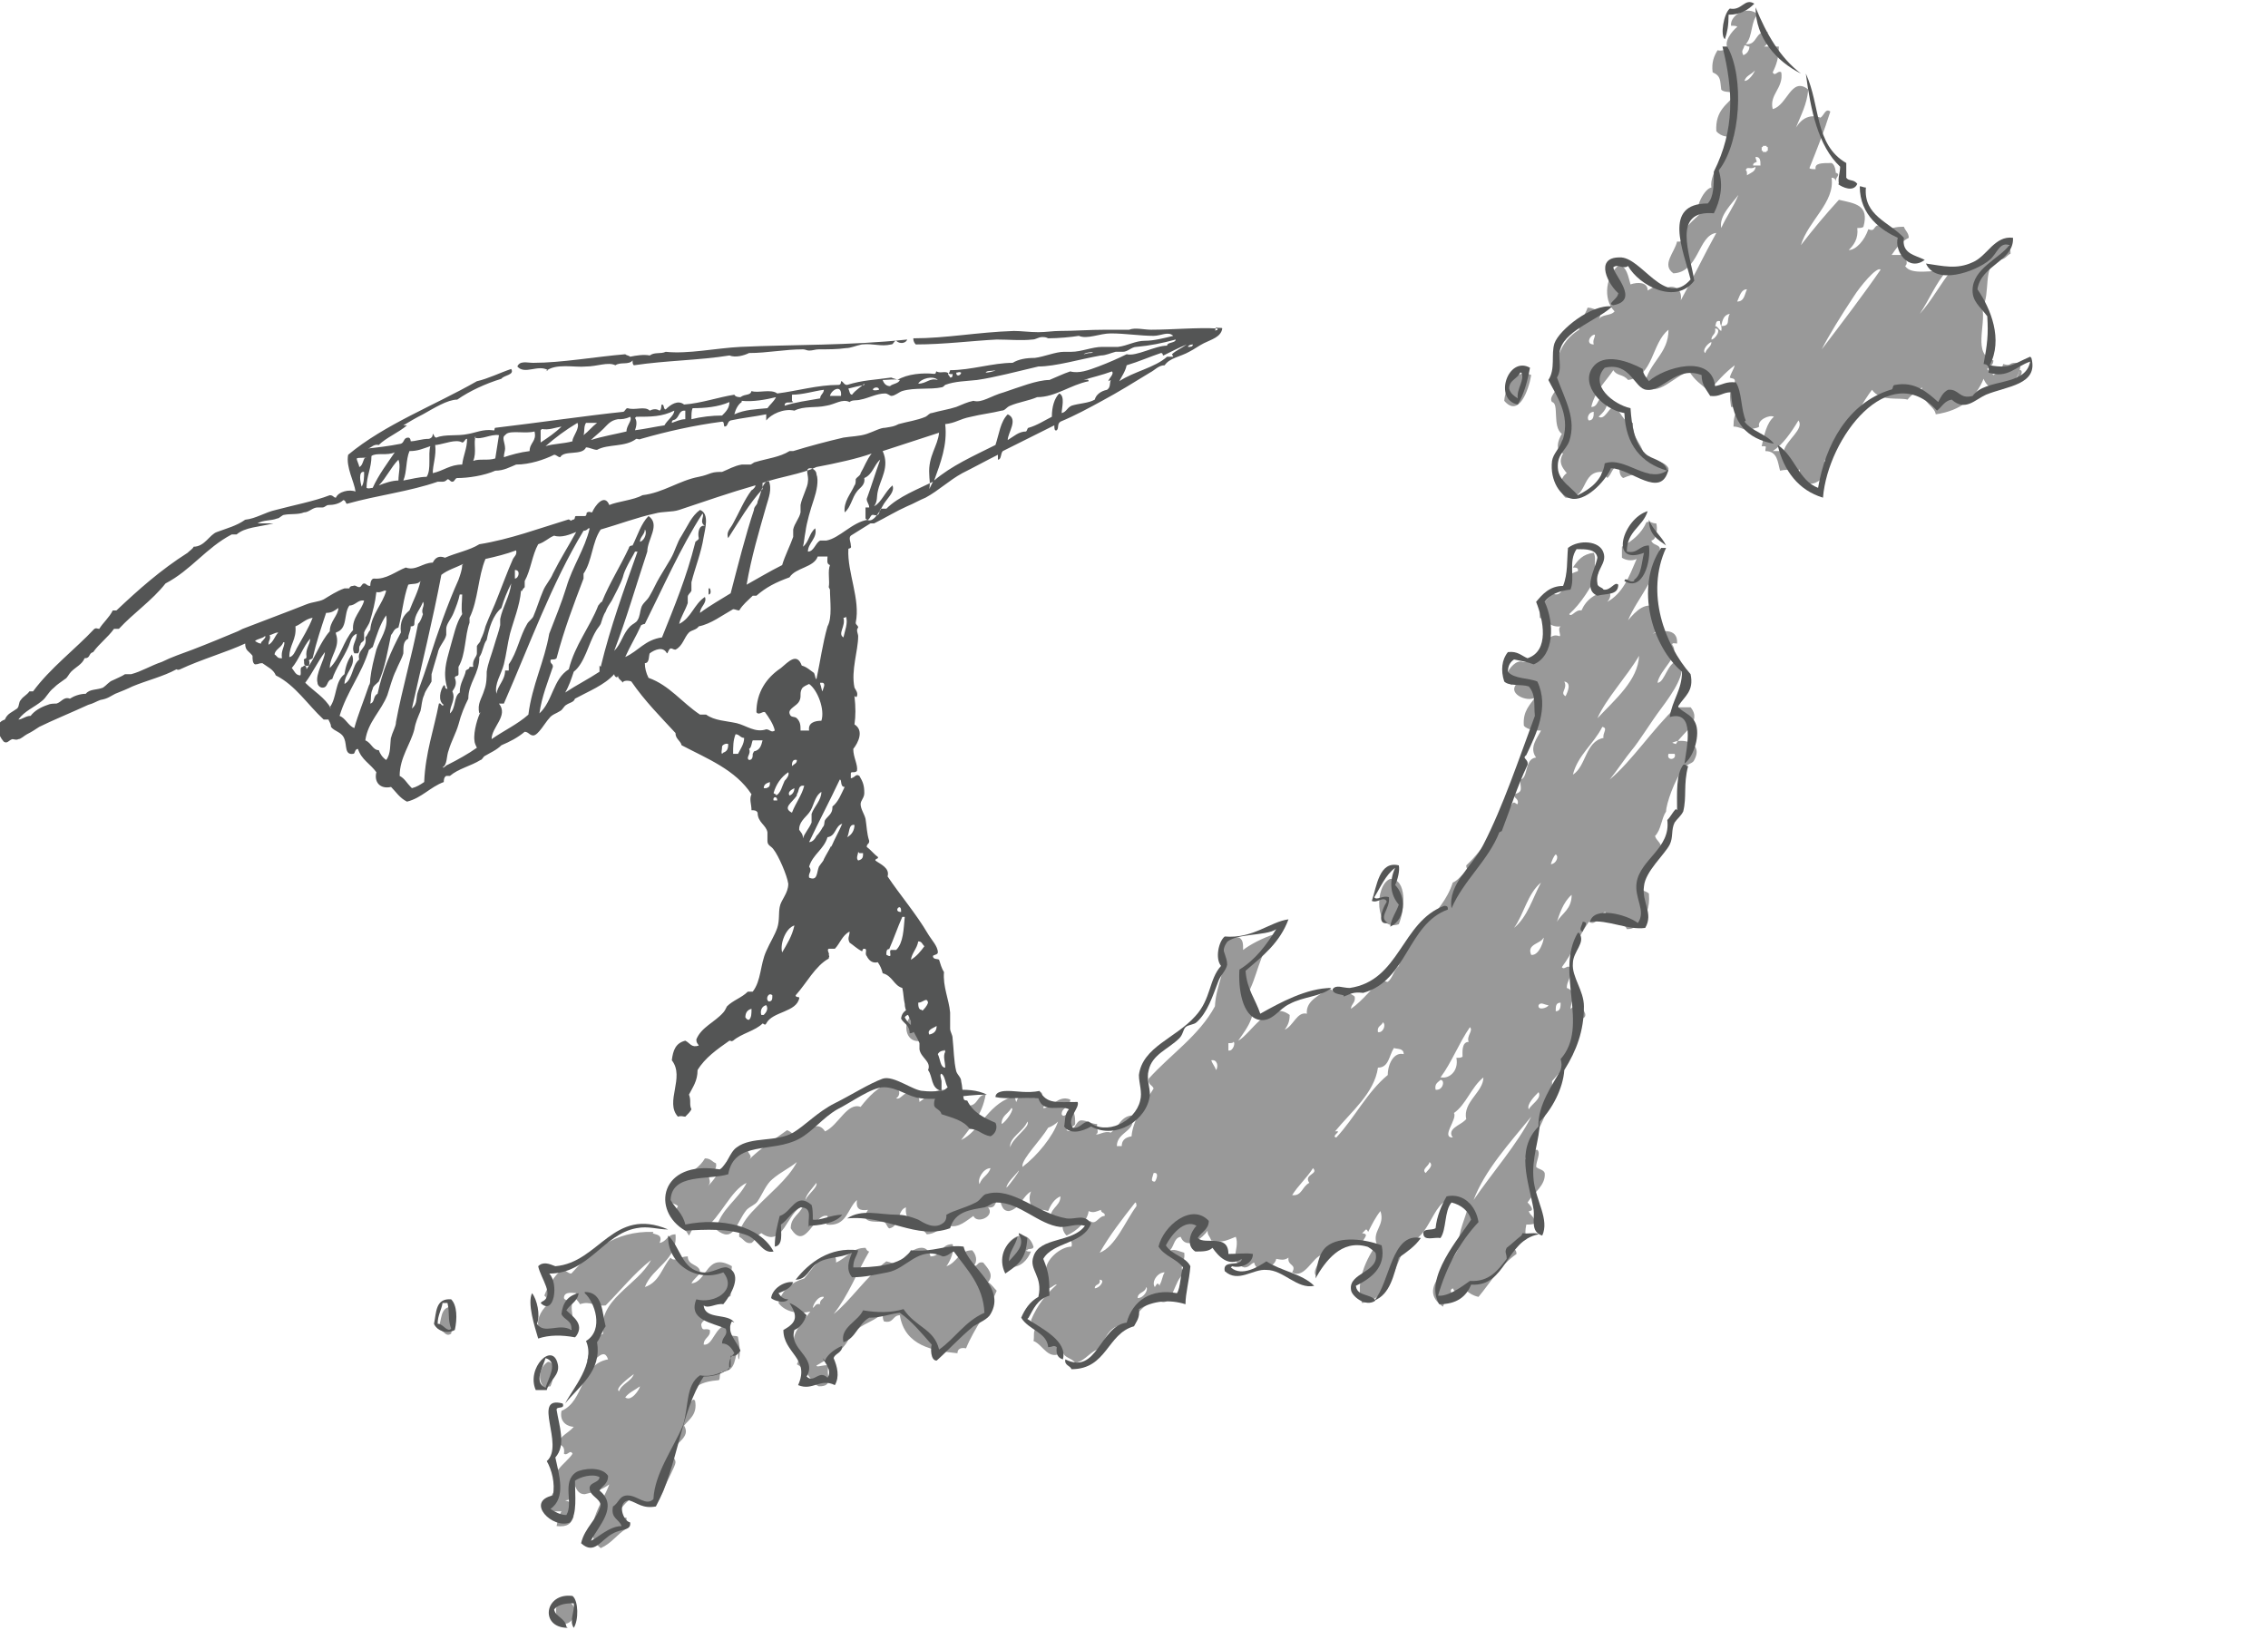 <?xml version="1.0" encoding="UTF-8"?>
<svg xmlns="http://www.w3.org/2000/svg" version="1.1" viewBox="0 0 185 133">
  <defs>
    <style>
      .cls-1 {
        fill: #999;
      }

      .cls-1, .cls-2, .cls-3 {
        fill-rule: evenodd;
      }

      .cls-2 {
        fill: #555656;
      }

      .cls-3 {
        fill: #545555;
      }
    </style>
  </defs>
  <!-- Generator: Adobe Illustrator 28.7.2, SVG Export Plug-In . SVG Version: 1.2.0 Build 154)  -->
  <g>
    <g id="_レイヤー_1" data-name="レイヤー_1">
      <g>
        <g>
          <path class="cls-1" d="M164.7,30.2c0,.4-.2.5-.3.9.3,0,.8-1,.3-.9Z"/>
          <path class="cls-1" d="M124.9,30.6c-1.1-.6-2.1.8-2.2,2.1,1.2,1.4,2-.9,2.2-2.1Z"/>
          <path class="cls-1" d="M114.1,75.4c.5-1.2.7-3.7-.7-3.7-1.3.5-1.3,4.4.7,3.7Z"/>
          <path class="cls-1" d="M75.2,84.9c0-.3.3-.4.3-.8-.1-.2-.4-.3-.4-.5.2,0,.6,0,.5-.4,0-.2-.4-.2-.4-.5-1.7-.3-1.7,2.6,0,2.2Z"/>
          <path class="cls-1" d="M83.8,102c0-.2.5,0,.5-.3-.7-2.2-3.3.1-2,1.7,1,0,1.5-.6,1.8-1.3-.2,0-.4,0-.4-.1Z"/>
          <path class="cls-1" d="M35.8,108.4c.4.2.6.7,1,.4.1-.6.4-1.6.1-2.2-1.1,0-.8,1.2-1.2,1.8Z"/>
          <path class="cls-1" d="M45.4,111.5c-.4,0-.3-.4-.7-.4-.7.4-.9,1.5-.3,2.1.2,0,.3-.1.5-.1.3-.7.2-1.1.4-1.6Z"/>
          <path class="cls-1" d="M45.5,132.2c.7.7,1.4-.1,1.4-.7,0-1.2-2.1-1.5-1.4.7Z"/>
          <path class="cls-1" d="M164.4,29.6c-.6,0-.3.3-1,.1-.1.4-.4.7-.8.9-.1-.2-.4-.3-.5-.5.2-.2.5-.3.5-.7-1.7-.5-.6-2.8-.9-4.3.7-1.1,0-3.5,1.3-3.9.6,0,.7-.4,1-.5,0-.4-.1-.8-.4-1-1.7,0-1.5,1.8-2.7,2.2-.2-.6-.9.2-1.6,0-1,1.2-1.7,2.6-2.7,3.7.8-1.2,1.3-2.5,2.2-3.5-1.1-.1-2.9.4-3.4-.4.3-.2,0-.7-.1-.9h-1c.4-.6.8-1.1,1.4-1.4,0-.4-.3-.6-.4-.9-.7,0-1.1.1-1.4.4,0-.4-.3-.6-.8-.5-.3.2-.2.5-.7.3-.3.9-1,1.7-1.6,1.7.4-.4.8-.9.7-1.8.2,0,.4,0,.5-.1.5-1.8-.7-1.9-2-2.2-1.1,1.2-2.1,2.4-3.1,3.7.6-2,2.8-3.5,2.5-5.5.3,0,.3.2.4.3-.2-.3.4-.5,0-.7-.1.2,0-.6-.4-.8-.8,0-1.4,0-1.3.5-.2,0-.5,0-.5-.1.6-1.5,1.2-3,1.7-4.6-.4-.3-.5.3-.8.5-.8-.3-1.5,0-2,.8.4-1,.9-1.9,1-3.1-1.4-1.1-1.7,1.3-2.9,1.6-.3-1.2.9-1.7.7-3-.3-.2-.5.4-.7,0,.3-.6.5-1.2.5-2.1h-1.2c.6-.4,0-.7.3-1.2-1.1-.1-.8,1.1-1.8,1,.6-.6.4-2,1-2.4-.8-.8-2.3,0-2.2.9.2,0,.5,0,.5.1-.4.3-1.2,1.3-.7,1.8-.3,0-.5.2-.9.1-.3.5-.5,1-.4,1.8.7.3.6.7.7,1.4.2.3.9.1,1.2.4-.7.8-1.7,1.3-1.6,3,.4.5,1.1.5,1.4.4-.5,1.3-2,3-1.8,4.2-.7.1-1.6,2.3-.8,2-.5.6-1.8,1.4-1.3,2.1-.2,0-.2.4-.7.3-.2.9-1.3,1.9-.3,2.6,2.1-.1,2-3.1,3.5-3.3-1,1.8-1.9,3.7-2.9,5.5.2-1.1-.9-1.4-1.4-.8-.2-.8-.9-.2-1.3,0,0-.7-.8-.7-1.4-.5-.2-.7-.3-1.4-.9-1.6-1.1.8-1.4,2.8-.4,3.8-.3.4-1.1.2-1.3.7.1-.2.2-.4.1-.7-.3-.1-.6-.3-1-.3-.2.6-.6,1-.7,1.8-1.6,1-1.9,2.5-2.1,4.4.2,0,.4,0,.4.1-.1.5-.8,1-.5,1.4.6.1,0,2,.8,2.6-.3.5-.6,1.3.1,1.6-.4.7-.1,1.1.3,1.6-.6.4-.7,1.5-.1,2,1.9.2,1.2-2.2,3-2.1-.3.5.3.2.4.5.4-.3.4-1,1-1,0,.5,0,.8.3,1,.9-.4,2.1-.6,3,0,.2-.3.7-.3.7-.8-.3-.6-1.2-.6-2-.8,0-1.2-1-1.5-.9-2.9-.9,0-.9-1-1.6-1.3-.4.1-.7,1.1-1.2.8.4-.4.8-.7.7-1.6-.9-.2-.6.8-1.3.8.3-1.3,1.2-2.1,1.8-3,.3.5.8.3,1.2.8,2.1-.3,1.9-3,3.3-4.1,0,2-1.6,2.6-2,4.6,1.2.9,2.4-.8,3.7-1.2.4.7,1,1.1,1.6,1.6.6-.7,1.3-1.5,2.1-2.1-.1.4-.3.6-.4,1,.1.1.5,0,.4.4-.5.4-.4,1.3-.3,2,.3,0,.5,0,.5.3-.2.3-.3.7-.3,1.3.4,0,.8.2,1.3.4,0-.3.6-.2.8-.4-.2-.5.8-1,1.2-.8-.6.5-.8,1.5-1,2.4.5,0,.3,0,.3.4,1,0,1,.9,1.2,1.6.8-.2,1.3.1,1.6-.1,0,2.2,2.8.9,2-.7,1.7-1.5,2.4-3.8,3.9-5.8.7,1,2.2.6,2.9.8.3-.4.8-.7,1.2-1-.2.6,0,.3.3.5-.4.7.7,1,.8,1.7,2.1-.3,3.3-1.4,3.9-2.9.7,1.7,2.8.7,3-1-.1,0-.2-.1-.3-.3ZM130,33.6c0,.3,0,.7-.4.7-.2-.2,0-.7.4-.7ZM130,28.1c-.7,0-.3-.8.1-.8,0,.3-.2.4-.1.8ZM143.1,5.8c.2-.3-.3.8-.8.8.1-.4.5-.5.8-.8ZM142.3,3.7c.2,0,.2.1.4.1,0,.3-.2.6-.5.7-.2-.4,0-.4.1-.8ZM139.1,28.8c-.3-.2.2-.8.5-.9,0,.4-.4.5-.5.9ZM139.6,27.7c0-.4.4-.4.3-.9.6,0,0,.9-.3.9ZM140.4,27c-.2-.1-.3-.4-.5-.4.1-.1,0-.5.4-.4,0,.4.2.4.1.8ZM140.4,26.6c.1-.5.2-.9.7-1-.3.5.1,1-.7,1ZM140.4,18.6c-.2-1,.9-2,1.4-2.7-.4,1-1,1.8-1.4,2.7ZM141.7,24.6c.2-.4.3-1,.8-1-.2.4-.2,1-.8,1ZM142.5,14.3c0-.2,0-.4-.1-.4.1-.4.4,0,.8-.3,0,.4-.4.5-.7.7ZM143.5,13.5h-.5c0-.2.1-.2.3-.3,0-.1-.1-.2-.1-.4.4,0,.4.3.4.7ZM144.2,12.3c-.1,0-.1,0-.1.1h-.3c0-.1,0-.1-.1-.1v-.3c.1,0,.1,0,.1-.1h.3c0,.1,0,.1.1.1v.3ZM145.5,36.8h-.9c.8-.5,1.5-1.5,2.1-2.5.5.7-1,1.6-1.2,2.5ZM148.6,28.5c.5-1,1.6-2.8,2.6-4.3.5-.8,1.9-2.5,2.2-2.2-1.3,1.9-3.2,4.4-4.8,6.5Z"/>
          <path class="cls-1" d="M136.7,60.7c.5-.9,2.2-1.8,1.2-3h-1.2c-1.9,1.8-3.6,4.4-5.4,5.9.5-.6,1.3-1.8,1.8-2.4.6-.7,1.5-2.2,2.4-3.4.9-1.2,2.3-3.2,1.4-3.9-.9.1-1.1,1.8-1.7,1.8.2-1.1,1.9-2.2,1.2-3.1,0-.2.2-.1.4-.1.1-1.4-1.5-1-2-.8.9-.4.4-1.3.5-2-1-.8-1.9.2-2.5.9.8-1.9,2.3-3.2,2.6-5.8,0-.4-.6-.3-.7-.7.5-.1.5-1.1.4-1.4-.4,0-.4-.2-.8-.1-.4.9-1.1,1.5-2,2v.9c.3.2.8.3,1.2.1-.6,1.4-1.1,2.8-2.4,3.5.2-.2.4-.6.1-.9-1.1.2-1.8.7-2.2,1.6-.5-.1-.8.6-1,.3,1-.9,1.7-2.1,2.4-3.4-.6-.3-.1-1-.4-1.6-.9.1-1.3.6-1.7,1.2.2,0,.5,0,.4.3-.3.1-.6.2-.8.4-.1.4.2.3.1.7-.6.1-.6,1.1-1.4.7-.4.6-1.1.9-1,2,.6.2.8.8,1.7.7-.3.2.1.8-.1.8-1.3-.5-1.5,2.3-3,2.1-.5-.2-1.1.5-1.3,1,.7,0,0,.6.4.9,0-.2.2-.1.4-.1-.8.9,1.2,1.6,1.6,1-.5.7-1.1,1.2-1,2.4.3.4,1.2.4,1.4.4-.3.6-1,1.4-.4,2.2-1,.1-.6,1.7-1.3,1.8,0,.7.3,1-.5,1.2,0,.4.4.3.3.8-.2,0-.2-.2-.4-.1-1.2,1.7-2.3,3.7-3.8,5.1,0,.2.1.3.1.5-.5.2-.7.7-1.2.9-.9,2.8-3.6,3.9-4.4,6.8-.4.3-.5,1-.9,1.3-.3,0-.3-.2-.4-.3-.9.8-1.6,1.8-2.6,2.5,0-.4.4-.5.3-1-.7-.6-1.4-.1-2.1-.7-.7.6-1.9,1-1.8,2.1-.8-.2-1.1,1-1.8,1.3.2-.3.4-.6.4-1.2-1.7-1.3-3.2,1.6-4.2,2.1.7-1,1.9-2.5.7-3.7.9-1.5.9-3.2,2.3-5-1,.3-2.1.9-2.6,1.3,0-.5,0-.8-.3-1-.8-.2-.8.4-1.3.5.3,2.3-.6,3.2-.7,5.1-1.3,2.4-3.6,3.9-5.4,5.9-.1.5.3.5.4.8-.7,1.1-1.7,2.6-1.8,3.9-.6.1-.8.4-.8.8h-.4c0-1.2,1.7-1.2,1.2-2.5-.9.1-1.1,1-1.7,1.4-.5-.2-1.1.3-1.2.1.3,0,0-.6.1-.8-.5,0-.8-.3-1.3-.3-.5,0-.6,1.2-1.2.8,0-.3.6-.2.7-.5,0-.4,0-.6-.1-.9-.5-.2-.8.5-1,.1,0-.6.7-.5.7-1.2-1-.4-1.5.7-2.2.7,0-.3.4-.2.3-.5-.7.3-.2-.7-.5-.8-.5,1.2-1.6-.5-2,.8-.1-.1,0-.5-.4-.4-2,.7-2.6,2.8-4.1,3.5.8-1.1,1.7-2,2-3.7-.7,0-.6.9-1.4.9-.2,0-.1-.2-.1-.4-1-.3-1.4.7-1.8.5.4-.4.3-1,0-1.4-1.1,0-1.5.6-2.1,1,0-.4-.2-.5-.3-.8-.9-.3-1.2.7-1.6.5.6-.4,0-1.2-.5-1.3-1,.4-1.7,1.1-2.4,2-1.1-.4-1.8,1.5-2.9,2-.8-1.2-1.8.5-2.6.7.3-.3-.2-.7-.5-.8-1.1.8-2.2,1.5-3.1,2.4.3-.3,0-.4-.1-.7-1.9.2-2.2,1.9-3.3,2.9.3-.3.2-.4.1-.9.3-.2.2,0,.5,0-.1-.5.2-.6.1-1-.3-.1-.4-.4-.9-.4-.8,1.4-2.7,1.5-2.9,3.5.2.2.5.2.7.4-.5.7.5,1.7.9,2.4.2-.3.3-.8.7-.9,0,.3.3.3.5.4,1.4-1,2.2-3.2,3.5-3.8-.7,1.4-2.1,2.1-2.5,3.8,1.5,1.2,1.6-.5,2.5-1.6.3-.3.7-.4.9-.7.4-.6.7-1.4,1.2-1.8.7-.6,1.4-.9,2-1.4-.7,1.4-2.4,2.7-3.5,3.9-.5.5-1.3,1.5-1.2,2.2.4.2.5.6,1,.5.3-.2.4-.6.8-.8,1.8,1.3,2.1-1.8,3.4-2.2-.3.7-1,.9-1,1.8,1.2,2,1.9-1.3,3-1,0,.3,0,.5-.1.7,1.7.2,1.7-1.3,2.5-2-.1.7.2.9.9.8-.8,1.2.8.9,1.3,1,.2,0,.3.6.5.5.8-.2.6-1.5,1.3-1.7-.1.9.4,1.3,1.2,1.3,0,.5.3.6.5.9,1.3-.1,1.5-1.3,2.5-1.7-.1.3-.8.8-.7,1,.8.2,1.4-.4,2-.8.3.7,1.8,0,1.2-.7.7.1.5-.5.9-.7.2.4.2,1,.8,1,.9-.2,1.1-1.2,1.8-1.6-.3.7,0,1.4.5,1.7.3-.3.5-.2.9-.1.2-.5.5-1,1-1.2,0,.9-1,.9-.8,2.1.4,0,.3.3.5.3,0-.2.6-.6.7-.4-.4.4-.2.9.1,1.2.9-.4,1.7-1.2,1.8-2,.4.2.7,0,1-.1,0,.3.4.2.3.5-.5,0-.7.8-1.2.4-.4.7-.8,1.2-1.6,1.4,0,.3.2.3.1.7-.9,0-2.2,1.1-2.1,2.1-.6,0-.6.9-.4,1.3.7.3,1.1-.4,1.3-.3-.9.8-1.6,1.7-2.1,2.9.1.3.3.5.5.7-.4,0-.2.7-.3,1,.8.3,1.2,1.7,2.4.9.1.5.8.5,1,.9.9-.2,1.2-1,2.1-1.2.3-.9.9-2.1,2-1.8.9-.7,1.3-1.9,2.7-2.1,1.2.7,1.2-1.7,2.1-2.2-.5-.6.1-.8,0-1.7-.4-.1-.9-.4-1.3-.1.5-.3.4-1.1,1-1.2.5,1.2,1.9,0,2.2-.5,0,.4.1.3.3.8,1,.2,1.2,0,2-.3.2.5,0,1.1-.1,1.8.2.3.4.6.8.7.4,0,.5-.3.8-.4.2,1,1.7.4,1.8-.3.5.1.7.1,1-.1-.1.7.7.5.3,1.2,1,.6,1.7-1.3,2.4-1.4,0,.4-.9,1.4-.4,1.7.4-1.7,1.6-3.5,3.7-2.7.2-.5.6-.7,0-.8.3-.2.3-.5.5-.1.3-.6.6-1.2,1-1.7.4,1.2-.7,1.6-.3,2.7-.8,1.1-1.8,3.1-1.2,4.8,2.5-.4,2.6-3.3,3.8-5,2-.2,2.1-4.8,4.4-3,.3.2.4-.5.5-.1-.2,1.1-.9,2.3-.8,3.4-.3,1.7-3.6,3.4-1.3,5,.1-.4.4-.5.8-.7.1-.3-.4-.6,0-.8.3.6.3-.1.9,0,.3.3.7.6,1.2.7,1-1.2,1.8-2.6,3.1-3.5,0-.5-.4-.3-.1-.8.4,0,.6-.3.9-.4-.1-.5-.1-.7,0-1.2.3,0,.5,0,.7-.1,0-.6-.4-.6-.5-1,.6,0,0-.6-.1-.7.5-.8,1.5-1.4,1.4-2.4-.1-.3-.5-.3-.7-.5,0-.5.4-1.1.1-1.4-.6,0-.7.5-1,.8.7-2.1,2.3-4,2.2-6.4,1.1-1.2,2.3-2.9,2.2-4.8,0-.4.6-.2.5-.7-.2-.6-.7-.8-1.2-.4.1-.4,0-.6.4-.9-.2-.3-.3-.7-.7-.8,0-.6.4-.8.3-1.6-.2-.4-.5.2-.7-.1.9-1.2,1.3-2.4,2.2-3.7.6.4.9-.6,1.3-.8.2,0,0,.6.3.7.2-.2.3-.5.7-.5,0,.7.6.7.8,1.2,1,0,.6-.7,1.3-.4.2-.9.6-1.2.5-2.5-.2-.2-.5-.2-.7-.4-.2-1.7,1.4-1.9,1.7-3.3,0-.5-.4-.6-.5-1,.5-.5.5-1.4.9-2,0-.6.7-2.6,1.4-3.5.3-.4.8-.4.9-.7.8-1.5-1.1-1.8-1.8-1.4ZM65.7,97.9c0-.4.6-1,.9-1.4.1.4-.7.9-.9,1.4ZM79.9,96.6c-.2-.4.3-1.3.9-1.3-.2.6-.7.7-.9,1.3ZM83.8,91.5c.3.4-1.2,1.3-1.4,2.1-.1-.8,1.1-1.3,1.4-2.1ZM81.7,91.7c0-.7.5-.8.8-1.3.3,0-.4,1.1-.8,1.3ZM82.1,96.9c0-.4.7-1,1-1.4.1,0-.7,1.1-1,1.4ZM83.4,95.1c0-.6,1.5-2.1,2.1-3.1.3-.1.6-.3.8-.5-.4,1.2-1.7,2.8-2.9,3.7ZM89.3,105.1c0-.4.5-.2.4-.7.5,0,0,.7-.4.7ZM89.7,102.2c.8-1.4,1.8-2.7,2.9-4.1.1,0,.1.2.1.3-.9,1.2-1.7,3.3-3,3.8ZM92.8,105.9c0-.5.6-.4.7-.9.2.2-.2.9-.7.9ZM94.1,95.7c.5-.1.2.6.1.7-.4,0-.2-.3-.1-.7ZM94.6,104.9c-.2-.3-.2-.2-.4.1-.3-.4.2-1.2.8-1.2-.2.3-.2.7-.4,1ZM99.2,87.3c-.1-.3-.3-.5-.4-.8.5-.1.6.5.4.8ZM100.2,85.6v-.5c.2,0,.4,0,.4-.1.2,0,0,.8-.4.7ZM106.8,96.5c-.6.3-.6,1.1-1.4,1,.5-.8,1.2-1.4,1.7-2.2.5.5-.8.5-.3,1.2ZM112.8,83.4c.3.2,0,.9-.4.8-.1-.5.3-.5.4-.8ZM113.2,87.7c-1.7,1.4-2.7,3.5-4.2,5.1-.5-.1.6-.6-.1-.5,1.3-1.6,3.2-3.1,3.5-5.2.9,0,.9-1,1.3-1.6.3.1.8,0,.8.5-.8-.2-1.3.8-1.3,1.7ZM127.6,55.6c.6.1.3.8.1,1.2-.5-.3.2-.6-.1-1.2ZM125.9,76.5c.1,0-.3,1.5-1,1.4-.4-.9.8-.9,1-1.4ZM125.7,72c-.7,1.3-1.1,2.8-2.2,3.7.8-1.1,1.1-2.8,2.2-3.7ZM116.3,95.7c-.4-.3.3-.6.3-.9.4.3-.2.7-.3.9ZM117.1,88.9c-.1-.5.2-.6.4-.8.4,0,.2.9-.4.8ZM117.5,87.9c.9-1.2,1.5-2.8,2.4-4.1.3.3-.3.7-.1,1.2-.6,0-.5.9-.5,1.2-.1.1-.3.1-.5.1.2,1.1-.6,1.7-1.2,1.6ZM119.5,91.4c-.4.4-1.5.7-1,1.4-1,0,.4-1.5.1-2,1-.7,1.4-2.1,2.4-2.9,0,1.2-1.7,2-1.4,3.4ZM120.2,97.9c.9-2.4,2.9-4.6,4.7-6.8-1.1,2.2-3.2,4.6-4.7,6.8ZM124.7,90.5c-.2-.4.5-1.1.8-1.4.3.5-.6,1-.8,1.4ZM125.5,82c.2-.3.5,0,.8,0,0,.2-.9.5-.8,0ZM126.5,70.5c.1-.3.2-.6.4-.8.3.2,0,.8-.4.8ZM126.9,82.5c0-.4,0-.7.4-.7,0,.3,0,.7-.4.7ZM127,75.2c.2-.6.5-1.6,1.2-2.2,0,1.2-.8,1.5-1.2,2.2ZM130.8,60.2c-1.5.3-1.4,2.3-2.5,3,.4-1.6,1.7-2.5,2.4-3.9.5.1,0,.5.1.9ZM130.3,58.6c.7-1.6,2.4-3.4,3.4-5.1-.1,2-1.9,3.5-3.4,5.1ZM136.1,61.5h.5c.2.5-.7.6-.5,0Z"/>
          <path class="cls-1" d="M59.5,109c0-.5.2-.6-.1-.9-1.1,0-1.2,1.7-2,1.6,0-.6.6-.6.5-1.2-.4-.2-.6.2-.7-.4,0-.4.6-.4.5-.9-.5-.2-.6-.1-1-.3.3-.9,1.5-.7,2.4-.7-.2-.5.4-.3.5-.5,0-1.1,0-1.4.1-2.4-2.1-1.2-2,1.3-3.3,1.4.2-.4.7-.7.7-.9,0-.7-1-.5-1-1.3-.7,0-1.1.5-1.4.1-.7.8-.9,2-2.1,2.4.6-1.6,2.7-2.2,2.5-4.3-.7,0-.7.6-1.3.7.4-.9-.8-.6-.5-.9-3.2-.1-5.1,1.6-6.7,3.4-.3,0-.4-.3-.8-.3-.6.5-1.1,1.3-1.4,2.1.2.1.2.4.3.7-1.4,1.2-1,3.3,1.2,2.1.4.4.5-.1.9-.1,0-.9-.3-1.6-.1-2.2,0-.2-.6,0-.7-.3,0-.6.8-.4,1-.4-.3.4.2.6.3.9.9-.3,1.1.2,2.1.1,1.2-1.2,2.3-2.6,3.7-3.7-1.1,2.1-4.4,3.2-3.9,6-.8.4-1.1,1.3-1.3,2.2.5.5,1.3-1.3,1.7-.1-2.3.4-1.9,3.4-3.8,4.2-.2,1,.6,1.3,1,1.3-.4.5-1.1.7-1.3,1.4.3.1.6.2.5.8.3.2.5-.4.7,0-.5.8-2.1,1.6-1.3,2.9-.5.4-.7,1.1-.5,1.8.5,0,.4,0,.9,0-.2.3-.3.7-.4,1.2.9.1,1.2-.2,1.4-.8-.2,0-.4,0-.4-.1.3,0,.3-.3.4-.7-.1-.3-.4-.4-.7-.5.6,0,.2-.4.7-.4.2-.4-.3-.9,0-1,.2.4.3.9.9.9.8-.2,1.3-.3,2-.8-.5,1.4-2.4,3.9-.7,5.2.9-.4,1.3-1.1,2.1-1.6,0-.5,0-.4,0-.9-.4,0-.5.5-.7,0,.1-.8.7-1.2,1.2-1.7,1.4,1.4,2.2.4,2.6-.7.2-.6.9-1.8.9-2.1,0-.3-.3-.5-.3-.8.2-.8,1.6-1.2,1-2.2.4-.5,1.1-.9.9-2-.2-.4-.4.4-.5,0,.1-1.2,1.1-1.6,2.4-1.7.2,0,0-.6.3-.7,1.2,0,1-1.3,1.3-1.8,0,.2,0,1.1.1.7.1-.7,0-1.1-.1-1.7,0-.2-.6,0-.7-.3ZM50.5,113.5c-.4-.2.8-1.1,1.2-1.4-.2.6-1,.8-1.2,1.4ZM51,114c.3-.4.8-.6,1.2-.9,0,.2-.7,1.3-1.2.9Z"/>
          <path class="cls-1" d="M80.6,104.6c.5-.6,0-1.1-.4-1.6-.5-.1-.4.3-.8.3.4-.4.2-1-.1-1.3-1.1,0-1.2,1-2.1,1.3.3-.4.7-1.3.5-1.8-1,0-.9,1-1.8,1-.4-1.6-2.3-.1-2.6.8-.3-.2-.6-.3-1-.4-1.6,1.2-3,3.3-4.3,4.3,1.2-1.5,1.9-3.4,2.9-5.1-.1,0-.2-.1-.3-.3-1.1,0-1.5.8-2.4,1.2,0-.2,0-.4-.1-.5-1.3-.1-1.8,1-2.5,1.8-1,.3-1.8.9-2.1,2,.6.8,1.7.9,2.6.7-.6.8-2.2,2.4-.8,3.3-.2.3-.1.7-.3,1,.8.4,1.2,1.6,1.8,1.8,1.3,0,.5-.9.8-1.7-.4-.1-1,.2-1,0,1-.6,2.1-1.1,2.6-2.1-.5-.5.5-1.3.9-1.7,0,.5-.4.3-.1.8.6-.5,1.5-.7,2-1.3,0,.3,0,.5.1.7.8.2.7-.5,1.3-.5.4,2.5,2.7,2.9,4.7,3.1,0-.3.2-.5.7-.4.7-1.7,1.8-3,2.5-4.7-.2-.2-.4-.5-.7-.7ZM66.9,106.4c-.4-.1-.4.2-.6.3,0,0,0,0,0,0,0,0,0,0,0,0,0-.2.4-1,.9-.9,0,.2-.4.2-.3.7Z"/>
        </g>
        <g>
          <path class="cls-2" d="M140.7,3.2c.2-.6.3-1.1.3-2,1,0,1.6-.4,2.1-.9-.8-.5-1,.6-2,.4-.5.4-.8,2.2-.4,2.5Z"/>
          <path class="cls-2" d="M143.2.6c0,2.5,1.7,4.4,3.7,5.4-1.7-1.3-2.8-3.2-3.7-5.4Z"/>
          <path class="cls-2" d="M132,23.9c0,.5-1,.9-.4,1,2.2-.4,0-2.5,0-3.1.4-.3.8.2,1.2-.1.9,1.6,3.9,3.2,5.4,1.2-.3-2.1-1.9-5.8,1.6-5.5.5-1,.8-2.2.4-3.5,1.8-2.3,2.1-7.6.7-10.1h-.4c.9,3.6,1,6.8-.7,10.2,0,1,0,2.1-.5,2.6-3.7,0-2,3.8-1.4,6.2-2.1,2.4-4-1.9-5.8-1.8-2.1,0-.9,2.3,0,3Z"/>
          <path class="cls-2" d="M154.8,19.4c-.3,1.1.9,2.8,2.2,1.8-.8-.4-1.9-.5-1.7-1.8-1.2-1.3-3.3-1.8-3.1-4.1-.2,0-.3-.1-.5-.1,0,2.4,1.8,3.6,3.1,4.2Z"/>
          <path class="cls-2" d="M142.4,34.3c-.4-.9-.3-2.3-.8-3.1-.8-.1-1.1.2-1.7.3-.3-2.7-4.2-1.5-5.4-.4-.2-.3-.5-.6-.5-1-1.1-.6-3.2-1.4-4.1-.1-1,1.4.8,3.4,2.6,3.7.1,2.6,1.4,4.1,3.5,4.7-.2-.9-1.3-.9-1.8-1.4-.9-.9-1.1-2.3-1.2-3.7-1.4-.3-3.4-1.9-2.1-3.3,2.1-.5,2.4,1.7,3.4,1.8,1.3.2,2.4-2,4.5-1.2,0,.8.4,1.2.7,1.7.8.1,1-.3,1.7-.3.1,2.5,1.3,3.8,3.5,4.2-.6-.8-1.8-1-2.4-1.8Z"/>
          <path class="cls-2" d="M123.8,33c.5-.8.8-1.9,1-3-1.8-1-3,2.6-1,3ZM124.1,30.4c.3.6-.4,1.3-.3,2.1-.3-.2-.6-.4-.7-.8,0-.7.7-.8.9-1.3Z"/>
          <path class="cls-2" d="M133.3,47.4c-.4.2-.7-.4-.8,0,1.5.9,2.2-1.6,2-2.9-.8,0-.9.7-1.8.5,0-1.7,1.3-2,1.7-3.3-2,.6-3.2,4.5-.3,3.4-.2.8-.2,1.8-.8,2.2Z"/>
          <path class="cls-2" d="M135.9,44.5c-.4-.8-1.1-1.3-1.4-2.1,0,1.2.7,1.6,1.4,2.1Z"/>
          <path class="cls-2" d="M122.5,67.8c.7-1.8,1.2-3.5,2.1-5.4.1-.5-.5-.5-.1-.8.8-1.7,1.9-3.9.9-6-.7-.3-1.9-.2-2.4-.8,0-.5.2-.8.5-1,.5.1,1.1.2,1.6.4,1.7-.7,1.7-3.4.9-5.1.4-.6,1.2-.9,2.1-1,.4-.9-.2-2.3.5-3.3.8,0,1.6,0,1.7.7-.2,1-1.2,2.6,0,3.1.7-.2,1.7,0,1.7-.9-.3-.3-.6.5-1.2.4-.1-.2-.5-.2-.5-.5-.2-1.1.8-1.6.5-2.5-.3-1-2-1.1-2.9-.4-.1,1,0,2.1-.4,3.1-1.1,0-1.7.7-2.2,1.3.6,1.5,1.1,4-.7,4.6-.5-.2-.8-.6-1.6-.5-.5.6-.6,1.5-.3,2.4.4.4,1.4.2,2,.4.6.7.4,1.5.5,2.4-1.3,3.5-2.6,7.4-4.2,10.5-.9,1.8-2.9,3.2-2.6,5.2,1-2.3,3-3.9,3.9-6.2Z"/>
          <path class="cls-2" d="M136.9,57.6c.5-.8,1.3-1.2,1-2.6-2.1-2.4-3.7-6.6-2-10.3h-.4c-2.2,3.2-.7,8.1,1.7,10.1,0,1.5-.8,2.3-1,3.7,2.1-.6,1.4,2.4,1.2,3.8.8-.6,1.3-2.4.9-3.3-.3-.7-.9-.8-1.4-1.3Z"/>
          <path class="cls-2" d="M136.7,66c-.3.3-.4.6-.7.9.3,2.3-2.2,3.2-2.5,5.1-.2,1.3.8,2.3.1,3.3-.9-.7-3.6-1.4-3.9-.1,1.4-.2,3.1.7,4.5.5.7-1.2-.3-2.1-.1-3.4.1-1.2,1.7-2.6,2.1-3.4.3-.6.1-1.2.4-1.8.2-.3.5-.5.7-.9.3-1.2,0-2.2.4-3.7-.2,0-.2-.2-.4-.1-.6.8-.5,2.3-.5,3.7Z"/>
          <path class="cls-2" d="M113.1,73.6c-.4.6-.8,1.9.1,1.7-.8-.5.2-1.1.1-2.1-.5-.2-1,.3-1.2,0,.5-.8.9-1.8,1.7-2.4-.5,1.1-.4,2.2.3,3-.2.6-.6,1.1-.7,1.8,1.3-.6,1.3-2.5.4-3.4.2-.4.4-1.2.3-1.6-1.6-.4-1.8,1.7-2.2,2.9.5.2.9-.4,1.2,0Z"/>
          <path class="cls-2" d="M109.6,81.3c.6-.2.7-.4,1.6-.3,3.6-1,3.6-5.6,6.9-6.8,0-.2,0-.3-.3-.3-3.5,1.3-3.6,6.1-7.7,6.7-.6,0-1.1-.3-1.4.1,0,.4.6.4.9.5Z"/>
          <path class="cls-2" d="M129.1,75.2c0,.2-.4.7,0,.8,0-.2.6-.8,0-.8Z"/>
          <path class="cls-2" d="M128.7,76.1c-1.9,3.2,1,7.6-1.4,10.3.1.4.1.5,0,.9-.6,1.1-1.9,2.9-1.8,4.6-1.9,1.9-.8,4.5-.4,6.8.1.7-.3,1.8.7,2.1.6-1.3-.5-2.8-.7-4.5-.2-1.9.5-3.3.5-4.8,1-1,1.9-2.7,2-4.2,1-1.6,1.6-3.2,1.6-5.2,0-1.3-1-2.4-.9-3.5,0-1,1.1-1.7.5-2.5Z"/>
          <path class="cls-2" d="M75,83.7c-.6.2-.9-.2-1.2-.7.2-.4,1.2-.3,1.4,0,0,.2-.2.3-.3.5,2.1-.8-1.2-2.1-1.4-.4.2.4.7.5.7,1.2.4,0,.6-.4.8-.7Z"/>
          <path class="cls-2" d="M63.1,102.1c-1.1-2.1-4.3-2.8-7.2-2.2-.2-.9-.8-1.3-1.2-2,.1-2.2,3-1.6,4.7-2.1.5-2.8,3.6-1.7,5.8-2.9,1.1-.6,1.9-1.7,3.1-2.4,1.2-.6,2.8-1.8,3.8-1.8,1.1,0,2,.8,3,.9,1.8.2,3.4-.3,5.4-.3-1.6-.8-3.7-.1-5.2-.3-.8,0-2.4-1.3-3.3-1-1.1.4-2.5,1.3-3.9,2-1.4.7-2.4,1.8-3.4,2.4-1.4.8-3.4.3-4.6,1.2-.6.4-.8,1.5-1.4,1.8-4.9-.8-5.6,3.4-2.8,5,1.6-.1,3.6-.2,5.1.4.9.4,1.2,1.5,2.1,1.3Z"/>
          <path class="cls-2" d="M83.9,107.5c.4-.7.7-1.5,1.7-1.8,0-1.2,0-1.8-.5-3,.8-1.4,3.3-1.2,3.9-2.9-.6-.8-1.2-.3-2-.4-2.4-.4-4.4-2.6-6.5-2-.3,0-.5.5-.9.7-1,.5-1.7.6-2.4,1,0,.2,0,.5-.3.7-.7.5-1.5,0-2-.3-.5-.2-1.1-.4-1.7-.4-1.5,0-2.9-.5-4.1.3,3.3-.3,5.6,1.8,8.4.8.4-1.4,1.7-1.5,2.8-1.7.4-.1.6-.4,1-.4,1.9,0,3.4,1.8,5.2,2,.8,0,1.2-.3,2-.1-1,1.4-3.7.9-4.2,2.5-.4,1.1.8,1.6.4,3.3-.7.4-1.1,1-1.4,1.7.6,1,2.1,1.2,2.2,2.4.4,0,.4-.2.7,0-.1.7.2.9.5,1,.4-1.5-1.7-2.5-2.9-3.3Z"/>
          <path class="cls-2" d="M65.9,100c.8,0,2.3-.2,2.8-.9-.9,0-1.8.5-2.4.4,0-.5,0-.9-.1-1.2-1.3-1.1-1.6.6-2.6.9-.2.8-.4,1.5-.4,2.5.7-.1.5-1.1.5-1.8.6-.4.9-1.1,1.6-1.4,1.1,0,.5,1.1.7,1.6Z"/>
          <path class="cls-2" d="M100.5,103.3c.7.2,1.7-.2,1.7-1-.6-.1-1.1,0-2,0,0-1.7-1.9-.7-2.5-1.3.3-.5.9-.7.9-1.4-1.4-1.5-3.7.4-4.1,2.1.5.8,1.5,1,2,1.7-.2.4-.2,1.7-.5,2.1-2.1-.4-3.6.6-4.1,2.4-2.2.3-2.4,4.3-5,3-.1.5.4.5.5.8,2.9,0,2.9-2.9,5.1-3.5.2-.4.5-.7.4-1.4,1.2-.7,2.5-.8,3.8-.4,0-.9.3-1.9.4-3.1-.4-.8-1.5-.9-2-1.7.4-.8,1.5-2.2,2.5-1.6-.5.5-.9,1.6-.1,2.1.6,0,1.1,0,1.4-.3.5.7,1.3,1.6,2.4.9-.1.7-1.6,0-1.4,1,1.1,1,2.3-.2,3.4-.1,1.4,0,2.5,1.6,3.9,1.3-1-1-2.7-1.2-3.9-2-.6.4-2,1.3-2.9.5Z"/>
          <path class="cls-2" d="M59.9,107.9c-.5-.8-2.4-.2-2.5-1.4.4.3,1-.2,1.6-.1.9-1.1,1.5-2.6.3-3-.5-.1-1.2.5-2,.4-1.7-.2-1.8-2.1-2.8-3-.1,2.2,2.2,3.9,4.5,3,1.2,1.5-.8,2.6-2.2,2.2-.7,1.7,1.3,1.9,2.4,2.4.2.6-.3.6-.3,1.2.5,0,.8.4,1,.8-.3.3-.5.6-.4,1.3-.7.2-1.3.7-2.4.5-1.2.8-.9,2.6-1.4,4.1-.8,1.9-2.3,3.9-2.4,6-.6.6-1.3-.3-2.1-.3-.7,0-.7.6-1.2.9-.2,1,.5,1,.7,1.6-1,0-2,1-2.5,1.2.6-1.2,2.3-2.8.7-4.1.2-.4.7-.5.7-1.2-.5-.8-2.1-.6-2.6-.3-1.2.8-.2,2.5-.8,3.5-.5,0-1-.3-1.3-.5,1.3-.9.7-2.8.4-4.2.9-1,.3-2.6.1-3.9,0-.3.7,0,.5-.5-2.6-.7.2,3.4-1.3,4.7.4.7.7,1.8.5,2.8-2.3.5,0,2.8,1.4,2.2.6-.7.4-2.2.4-3.4.4-.3,1.4-.6,2-.3,0,.5-.9.4-.8,1,.1.6.8.7.9,1.3-.3,1.2-1.3,1.8-1.6,3.1,1.1,1,1.6-.3,2.6-.8.7-.4,1.5-.2,1.4-.9-.6-.1-1.1-1.7-.1-1.8.7.2,1.1.7,2.2.5,1.8-3.3,2-7.7,3.9-10.6,1,0,1.7-.3,2.2-.8v-.9c.5.1.6-.2.8-.4-.3-.8-1.2-1.5-.7-2.4Z"/>
          <path class="cls-2" d="M83.1,100.7c.6.9-.3,1.6-.8,2.2,0-.8.5-1.2.7-2-1.1.5-1.6,1.8-1,3,1-.7,1.7-1.1,1.8-2.9-.2-.1-.4-.3-.7-.4Z"/>
          <path class="cls-2" d="M112.1,106.1c1.3-.5,1.6-2.1,2-3.5.7-.5,1.3-.9,1.8-1.6-2.4-.5-2.5,3.6-3.8,5.1Z"/>
          <path class="cls-2" d="M110.6,104.9c1.2-.6,2.5-1.5,2.1-3.3-1.3-.5-3.4-.8-4.5.1-.7.6-.8,1.8-.9,2.6.8-1.4,2.1-3.2,4.2-2.6.1,0,.5.3.7.5.4,1.6-2.2,1.6-2,3,0,.5,1.2,1.5,2,.9-.4-.6-1.6-.3-1.6-1.3Z"/>
          <path class="cls-2" d="M74.3,102c-.7,1.3-3.2,1.4-4.7,1.4,0-.7.3-.9.4-1.4-2.3-.3-4,1-5.1,2.4.9,0,1.1-.9,1.7-1.3.8-.6,1.8-.4,2.9-.9-.3.7-.5,1.4,0,2,1.1,0,1.8-.2,2.9-.4,1.6-.3,2.5-2.2,4.5-1.3.4,0,.6-.3.9-.4,1.1,1.5,2.4,2.8,2.5,5-1.6.7-2.4,2.1-3.7,3-.4-1.7-1.9-1.8-2.9-3.3-1,.3-2.1.3-3.3.1-.4.9-1.9,1.4-1.6,2.6,1-.3,1.2-1.5,2.1-2,1,0,1.6-.3,2.5-.4,1,.7,1.8,1.7,2.6,2.6-.1.3-.1,1.3.4,1.3.8-.7,1.9-1.9,3-2.8.5-.3,1.2-.6,1.4-1,1.3-2.2-1.8-3.8-2.2-5.5-1.4-.2-2.5.5-4.3.3Z"/>
          <path class="cls-2" d="M63.5,105.5c.5-.2,1-.4,1.2-.9-.7-.1-1.7.5-1.8,1.3.2.2,1.1.5,1.4.1-.4,0-.6-.2-.8-.5Z"/>
          <path class="cls-2" d="M47,109c.7-1-.3-1.6-.8-2.1.3-.5.9-.7,1-1.4-.9.2-1.3.8-1.4,1.7.2.5.9.5.8,1.3-1-.6-2.2.4-2.8-.5.3-.7,0-2-.4-2.5-.4.8.2,2.7.5,3.7.9-.3,1.9-.3,3-.1Z"/>
          <path class="cls-2" d="M67.1,110.8c.2.4.8,1,.4,1.6-.7-.7-1.1.5-1.7-.1.9-1.6-1.5-2.2-1-3.8.5-.2.8-.7,1-1.2-.4-.4-.9-.8-1.4-1,.7,1.1.6,1.6-.5,2.2,0,1.9,2.2,2.3,1.2,4.5,1.2.5,1.8-.6,3,0,.4-.7.2-1.5-.1-2.2.1-.4.7-.4.7-1-.3.1-1.2.6-1.4,1.2Z"/>
          <path class="cls-2" d="M45.5,111.3c-.4-1.9-2.6.3-1.8,2.1h.9c.2-.8,1.1-1.2.9-2.1ZM44.5,110.8c1.1.3.2,1.7,0,2.4-1-.4-.2-1.7,0-2.4Z"/>
          <path class="cls-2" d="M46.2,132.7c-.1-.7-.9-.8-1-1.4.4-.5,1.2-.5,1.6-.5.1.7-.4,1.4,0,2,.4-.6.4-2.2-.1-2.6-2.3-.3-2.7,2.6-.4,2.6Z"/>
          <path class="cls-2" d="M149.9,15c.4.3,1.3.7,1.6,0-.3-.4-.7-.2-.9-.5v-1.2c-2.6-1.5-2.1-4.7-3.3-7.3.4,3,1,5.9,2.8,7.6,0,.5-.2.9-.1,1.4Z"/>
          <path class="cls-2" d="M165.6,29.1c-1.4.6-1.6,1-3.3.7,1.1-2.1.1-4.6-1-6.2.3-2,3-2.3,2.9-4.2-1.5-.2-2.1,1.5-3.3,2-1.3.6-2.4.3-3.8.1.8,1.8,4,.7,5.2-.3.6-.5.8-1.5,1.6-1.2-.8,1.1-3,1.9-3,3.7,0,.9.6,1.3,1.2,2.1.1,1.5,0,2.3-.3,3.9.3,0,.5.2.4.7,1.6.5,2.2-.5,3.4-.9-.4,2.1-3.6,1.3-4.7,2.8-1.1.3-1.1-.6-2-.5-.4.2-.6.6-.8,1-.9-.8-1.9-1.7-3.5-1.4-.3,0-.1.4-.4.4-3.5,1.1-5.3,4.5-5.9,8-1.6-.6-1.9-2.6-3.3-3.5.5,2.1,1.7,3.7,3.7,4.3.4-4.9,5.4-11.4,9.3-7.1.4-.3.6-.8,1.2-.9,1.1,1,1.9,0,2.8-.4,1.7-.7,4.3-.8,3.7-3Z"/>
          <path class="cls-2" d="M127.4,36c-.2.6-.7,1-.8,1.6-.2,1.6.7,3,1.7,3.1,1.3.1,2.8-1.7,3.1-2.5,1.6,0,4.1,2.6,4.7.1-1.6,1.3-3.5-1.1-5.2-.5-.2,1.4-1.2,2.1-2.2,2.6-.6-.7-1.4-1.1-1.6-2-.2-1.3.6-1.6.9-2.4.6-1.8-.3-3.3-1-5.2.5-.8,0-1.7.3-2.4.5-1.5,3.2-2.4,4.2-3.4-1.7-.2-4.3,1.9-4.7,3-.3.9.1,2.1-.5,3,.6,1.2,1.8,2.8,1.2,4.8Z"/>
          <path class="cls-2" d="M84.7,89.6c.4,1.3,1.8.5,2.5.9-.4.4-.3,1-.4,1.4.5.7,1.5.4,2.2,0,2,1.1,4.6-.5,4.8-2.6,0-.6-.3-1.3-.1-2,.3-1.3,1.6-1.7,2.5-2.6.3-.3.3-.7.5-.9.2-.2.7-.2.9-.4.9-.8,1.3-2.1,1.8-3.4.2-.5.6-.8.7-1.3,0-.7-.5-1.1-.1-1.7.5-.9,3.3-.6,4.1-1.2-.8,1.3-1.7,2.5-3,3.3-.1,1.5.2,3.8,1.6,4.1,1.1.2,1.6-.9,2.5-1.3,1.1-.6,2.6-.6,3.4-1.3-2,0-4.2,1.2-5.8,2.1-.4-1.2-1.1-2-1.2-3.5,1.4-1.2,2.8-2.3,3.5-4.2-1.5.2-2.9,1.6-5.2,1.4-.5.4-.8,1.8-.3,2.4-1,1.1-.8,2.7-2.1,4.1-1.6,1.8-4.3,2.5-4.6,4.8,0,.7.3,1.4.1,2.1-.4,1.7-2.8,2.9-4.2,1.7-.5,0-.7.6-1.3.5-.5-.8.6-1.6.4-2.1-1.7,0-2.5.2-3.1-.9-1,.2-1.9,0-2.6,0-.2,0-1,0-1,.5.9.2,2.2,0,3.5.1Z"/>
          <path class="cls-2" d="M124.1,100.8c-.4.3-.8.7-1.2,1-.2.4,0,.4,0,.9-.7.9-1.4,1.9-3,1.8-.7.5-1.8,1.3-2.6,1.2.7-2.4,1.8-4.4,3.3-6-.2-1.3-1.2-2.4-2.6-2.1-.4.7-.8,1.6-.9,2.6-.3.2-1,0-1,.4,0,.7.9.3,1.4.4.5-.7.3-2.2.9-2.9.8.2,1.4.7,1.6,1.4-.9,1.4-3.9,4.8-2.6,6.9,1.4,0,2.2-.6,2.6-1.6,2.9.2,2.8-3.6,5.5-4.1-.2-.2-.9,0-1.3-.1Z"/>
          <path class="cls-2" d="M44.1,106.3c1.1,1.1,1.5-1.6.7-2.4,3.2,0,4.4-3.2,7.1-3.7,1-.2,1.7.1,2.6.1-4.5-1.9-5.6,2.7-9.2,3-.5-.2-1-.4-1.4,0,.2,1,1.4,2.4.3,2.9Z"/>
          <path class="cls-2" d="M47.7,105.5c.8.7,1.6,3,.1,3.9.8,1.8-1.1,3.9-1.7,5.1,1.1-1.4,3-2.6,2.6-5,.3-.4.4-.9.7-1.3-.3-1.1-.2-2.8-1.7-2.8Z"/>
          <path class="cls-2" d="M35.4,108c.2.5,1,.9,1.7.5.2-.9.2-2-.3-2.5-1.3-.1-1.2,1.1-1.4,2ZM35.7,108c0-.7.3-1.1.4-1.7h.4c.2.8,0,1.3.3,2.1-.3.3-.6-.3-1-.4Z"/>
        </g>
      </g>
      <g>
        <path class="cls-3" d="M44.5,30.3c.8-.7,2.4-.3,3.3-.4.9,0,1.8-.4,2.4-.1.4-.3,1.1,0,1.4-.4,0,.2,0,.3.1.4,2.7-.4,5.3-.4,7.8-.8.5.2,1.2,0,1.6-.2,1.5,0,2.9-.3,4.4-.3.2,0,.3.1.5.1.3,0,.5-.1.8-.1.8,0,1.5,0,2.2-.1.4,0,.8-.2,1.3-.3,1-.1,1.5.2,2.4,0,.2,0,.2-.3.4-.3.3.3.8.2.9-.1-4.7.5-9.3.4-13.6.6-2,.1-4.3.6-6.1.4-.4.2-.9,0-1.3.3-.5-.1-1.1,0-1.6.1-.1-.1-.3-.1-.4-.2-2.4.2-5.2.7-7.5.7-.5,0-1.1-.2-1.3.3.6.7,1.7-.2,2.5.3Z"/>
        <path class="cls-3" d="M57.8,48c0,.2,0,.4,0,.5.2,0,.2-.3.1-.5,0,0-.1,0-.2,0Z"/>
        <path class="cls-3" d="M99.1,27c0-.1.3,0,.2-.2-1.6-.1-3.7.1-5.4.1-.6,0-1.3-.2-1.8,0-.7,0-1.4,0-1.9,0-1.4,0-2.5.1-3.8.1-.5,0-1.1.1-1.7.1-.7,0-1.4-.1-2-.1-3,.1-5.5.6-8.2.6,0,.1,0,.3.2.5,2.3,0,4.6-.3,6.6-.4,1,0,2,.1,2.9,0,.3,0,.5-.2.8-.2.2,0,.3,0,.5.1.8,0,1.9-.1,2.5-.2.7.3,1.7-.2,2.6-.2,1.2,0,2.4.2,3.5.2.6,0,1.2-.4,1.6,0-.8.2-1.6.4-2.3.4-.8,0-1.4.4-2.2.5-.4,0-.8,0-1.3,0-.8,0-1.7.4-2.5.4-.2,0-.4,0-.6,0-.7,0-1.6.4-2.4.5-.7,0-1.3.1-1.8.4-1.6,0-3.4.6-5.1.6,0,.1-.1.2-.1.3-.2-.3-.7,0-1-.2-.1,0,0,.2-.2.2-.9-.1-2.2,0-3,.5-.1-.1-.3-.1-.5-.2-1.4.2-2.3.2-3.6.6-.3,0-.3-.3-.5-.3,0,.1,0,.3-.2.3-1.7,0-3.4.5-5,.7-.5-.4-1.6,0-2.1-.2-.1.4-.5.2-.9.5-.1,0-.4,0-.5-.2-1.3.2-2.7.7-4.1.8-.5-.4-1.1,0-1.5.4-.2,0-.1-.4-.3-.4-.1,0,0,.4-.2.5-.3-.2-.6-.1-.8,0-.4-.4-1.2,0-1.8-.2-.2,0-.2.3-.4.3-2.9.3-7,.9-10.4,1.3-.1,0,0,.3-.2.2-.8-.1-1.4.2-2,.3-.9.2-1.9,0-2.6.3-.2,0-.2-.3-.3-.3,0,.1,0,.3-.3.4-.6,0-1.1.2-1.5.2,0,0,0-.3-.2-.3-.4,0-.3.4-.6.5-1,.2-1.9.3-2.8.4.4,0,.5-.4,1-.3.6-.6,1.6-1,2.3-1.6,0,0-.3,0-.3,0,.5-.3,1-.6,1.6-.9.9-.5,2-1.2,2.8-1.2,1-.7,2.3-1.3,3.6-1.7.2-.3,1.1-.3.8-.8-.9.3-1.9.8-2.8,1-3.5,2-7.5,3.5-10.5,6-.2,1,.5,2.2.6,3-.5-.2-1.4,0-1.6.5-.2,0-.2-.2-.5-.2-1.3.5-2.9.8-4.4,1.2-.9.2-1.6.7-2.5.8-.7.5-1.5.7-2.3,1-.6.2-1,1.2-1.9,1.2-.1.2-.3.3-.5.5-2.2,1.4-4,3-5.8,4.7-.2,0-.2,0-.3,0-.3.6-.8,1-1.1,1.5-.2,0-.2-.1-.4,0-1.6,1.7-3.6,3.2-5,5.1-.1,0-.2,0-.3,0-.2.3-.5.4-.7.7-.2.2-.1.5-.3.7-.4.3-.8.4-1,.9-.9.3-.6,1.2-.1,1.8.3.2.4-.1.7-.2.2,0,.3.1.5,0,.2,0,.5-.3.7-.4.4-.2.7-.4,1-.6,1-.5,2.7-1.2,4-1.8.4-.1.7-.3,1-.4.6-.1.8-.3,1.2-.5.5-.2,1-.4,1.4-.6,1.2-.5,2.5-.8,3.6-1.4,0,0,.1.1.3,0,1.7-.8,3.8-1.4,5.3-2.1,0,.6.3.6.6,1,0,.3,0,.6.2.7.3,0,.3-.1.6-.1.4.3.9.5,1.1,1,1.6.8,2.6,2.4,3.9,3.6.2,0,.3,0,.4,0,0,.1.2.3.2.6.3.4.9.4,1.1,1,.2.5,0,1.3.7,1.2.2,0,.1-.4.4-.4.3.9,1,1.2,1.5,1.9-.2.8.3,1.4,1.2,1.2.4.4.7.9,1.3,1.2,1.2-.3,1.9-1.2,3-1.6,0-.1,0-.4.2-.5.1,0,.2,0,.3,0,.7-.6,1.7-.8,2.5-1.3.1,0,.2-.2.3-.3.5-.3,1-.5,1.4-.9.7-.3,1.3-.6,1.9-1.1.3,0,.4.3.7.3.4,0,1-1.1,1.3-1.4.2-.3.6-.4.9-.6.2-.1.3-.4.5-.5.3-.2.6-.2.7-.5,1.1-.6,2.4-1.1,3.2-2,0,.2.3.4.3.1,0,.3.3.4.4.6,0-.2.5-.2.7-.1,1.1,1.6,2.4,2.9,3.6,4.2,0,.5.4.6.5,1,2.1,1.1,4.4,2,5.7,4-.2.4,0,.8,0,1.3.2,0,.4,0,.5.2,0,.8.7,1,.8,1.6,0,.2,0,.4,0,.7,0,.4.3.4.5.7.4.5,1.1,2.1,1.2,2.8,0,.8-.6,1.3-.7,1.9-.1.5,0,1.1-.2,1.7-.2.6-.6,1.2-.9,1.9-.5,1.1-.4,2.4-1.1,3.3-.1,0-.2,0-.4,0-.5.5-1.2.7-1.7,1.2-.1.2-.2.4-.3.5-.7.8-1.8,1.2-2.2,2.2,0,.3.1.3.2.5-.6.2-.7-.2-1.1-.4-.8.2-1,.8-1.1,1.6,1.1,1.4-.6,3.4.5,4.6.3-.1.4,0,.6,0,.2-.2.4-.4.5-.6-.2-.4,0-.7-.2-1.2.3-.6.7-1.1.7-2,.6-1,1.6-1.7,2.6-2.4.2,0,.1.1.3,0,.7-.6,1.8-.8,2.4-1.4.1,0,.2.2.3,0,.5-1,2.5-.9,2.7-2.1,0-.1-.3,0-.3-.2.9-1,1.6-2.4,2.7-3,0-.2.1-.1,0-.3.1-.1-.2-.4,0-.5.3,0,.3,0,.5,0,.4-.4.6-1.1,1.2-1.4,0,.4-.2.5,0,.9.3.2.6.5,1,.7.1,0,0-.2.2-.2.3,0,0,.4.2.6.2.4.5.6.9.5.2.3.3.5.4.9.8.2.9,1,1.6,1.2.1.4.1.9.2,1.3,0,.5.3.9.5,1.4,0,.1,0,.3,0,.4.2.5.5.9.7,1.4,0,.1,0,.3,0,.5.1.7,1,1,.7,1.7.4.5.2,1.5,1.1,1.7,0-.3,0-.5,0-.8,0-.1-.2-.6,0-.6.3.2.3.8.5,1.1-.4.4-1.2.6-1.1,1.5.1.3.5.3.6.7.9.3,1.8.5,2.3,1.2.7,0,1,.5,1.7.6.4-.2.6-.7.4-1.1-.9-.4-1.8-.8-2.3-1.8,0,0-.3,0-.3-.2-.1-.5-.1-1-.2-1.4,0-.3-.3-.5-.4-.8-.2-.8-.2-1.8-.3-2.7,0-.3-.2-.5-.2-.8,0-.4,0-.9,0-1.3-.1-1.1-.6-2.1-.5-3.3-.2-.3-.3-.7-.4-1-.1-.1-.5,0-.5-.3,0-.1.4-.1.4-.3,0-.5-.5-1-.8-1.5-1-1.7-2.3-3.2-3.3-4.7.2-.7-.6-1-1-1.3,0-.2.3-.1.2-.3-.3-.2-.6-.6-.9-.8,0-.3.2-.2.2-.5-.2-.6-.2-1.2-.3-1.8-.1-.4-.4-.8-.4-1.2,0-.3.3-.5.3-.9,0-.6-.1-.9-.4-1.4-.3-.2-.3.1-.7.2,0-.1,0-.3,0-.4,0-.2.3,0,.5-.2.1-.5-.3-1.1-.3-1.8.4-.5.9-1.5.1-2,.1-.7.1-1.4,0-2.3.2,0,0,.2.2,0,.1-.3-.1-.5-.2-.7-.3-1.4.3-3,.3-4.2,0-.2-.2-.5,0-.7,0-.2-.2-.2-.2-.4.4-1.9-.7-4.1-.6-6,0-.1.3,0,.2-.3,0-.3-.2-.6,0-.8.5-.3,1.1-.7,1.6-1,.1,0,.2,0,.3,0,1-.5,1.8-1,2.7-1.4.5-.2,1-.5,1.5-.7,1.1-.6,1.9-1.4,3-2,1-.5,1.9-1,2.9-1.5,0,.1,0,.3,0,.4.3,0,.2-.5.4-.7,1.4-.7,2.8-1.4,4.2-2.1,0,.2,0,.5.2.4.2-.2,0-.5.3-.7,1.2-.5,2.3-1.1,3.4-1.7,1.3-.7,2.6-1.5,3.9-2.3.4-.2.7-.6,1.2-.6.4-.6,1.3-.7,2-1.1.4-.2.8-.5,1.2-.7.6-.3,1.4-.5,1.5-1.2,0-.1-.4,0-.5-.1ZM61.1,83.2c-.2,0-.2-.1-.3-.2,0-.3.1-.6.5-.7,0,.4,0,.7-.2.9ZM62.3,82.8c0,0-.1,0-.2,0-.1-.3,0-.7.4-.8.2.3,0,.6-.2.8ZM62.7,81.7c-.3-.2,0-.8.3-.5,0,.3,0,.5-.3.5ZM63.8,77.7c-.2-.7.3-2,1-2.2-.2.9-.6,1.5-1,2.2ZM75.2,82.4c-.3,0-.3-.4-.3-.6.4,0,.7-.5.8,0-.1.3-.3.5-.5.7ZM77,85.6c0,.1.1,0,.1.2-.2.4,0,.8,0,1.3-.4,0-.4-.7-.6-1.1.1-.2.3-.3.6-.3ZM75.8,84.4c-.2-.4.3-.5.6-.7,0,.3-.1.6-.6.7ZM74.9,76.8c.3,0,.3.2.5.4-.3.4-.6.8-1.1,1.1.1-.6.5-.9.6-1.5ZM73.5,74.3s0,0,0,.1c-.7,0,0-.8,0-.1ZM72.5,77.5c.4-.9.7-1.8,1.1-2.7,0,0,0,0,.2,0-.1,1-.1,2.1-.7,2.7-.1,0-.2,0-.4,0-.2,0,0,.4-.1.5-.2,0-.2-.1-.3-.1,0-.3,0-.4.2-.5ZM89,28.8c-.2,0-.2,0-.6.1.2-.2,1.1-.2.6-.1ZM81.2,30.2c-.1.1-.6.2-.8.2.1-.2.5-.1.8-.2ZM78.4,30.4c0,.2-.4.4-.4,0,.2,0,.2-.1.4,0ZM77.3,30.5c.1-.1.2.1.4,0,0,.2,0,.3-.2.3,0-.1-.3-.3-.1-.4ZM76.5,31c-.7-.2-.9.3-1.6.3.2-.4,1.2-.7,1.6-.3ZM73.4,31c-.1.3-.6.3-.8.5-.3,0-.5-.2-.6-.5.3,0,1.1-.1,1.3,0ZM71.7,31.8c0,0-.4.1-.5,0,0-.2.5-.3.5,0ZM70.5,31.3c-.3.3-.7.5-1,.9-.2,0-.2-.3-.3-.5.4-.1.8-.2,1.3-.3ZM68.6,32.3c-.4,0-.5,0-.9,0,.1-.5,1-1,.9,0ZM64.6,32.7c0-.1,0-.3,0-.5.9,0,1.8-.3,2.6-.4,0,.3-.3.4-.3.7-1.1.2-2,.3-2.9.6,0-.4.4-.2.7-.3ZM60.5,32.7c.9.1,2-.1,2.8-.3-.2.4-.5.6-.7.9-1,.1-1.8.1-2.7.5.1-.4.3-.8.6-1ZM56.5,33.3c1,0,2.1-.1,3-.5,0,.5-.3.8-.6,1.1-.8,0-1.7.1-2.5.3,0-.4,0-.7.1-.9ZM55.9,33.5c0,.2,0,.5,0,.7-.4,0-.8.2-1.1.3,0-.3.2-.2.3-.3.3-.2.3-.7.7-.7ZM51.9,34c1.2,0,2.1,0,3.1-.5,0,.4-.6.8-.8,1.2-.7.1-1.6.3-2.4.4.1-.3.2-.7,0-1ZM50.4,34.2c.3,0,.6,0,1-.2.2.3-.3.7-.3,1.2-.8.2-2,.4-2.9.7.3-.3.7-.6,1-.9.4-.4.6-.7,1.2-.8ZM47.8,34.5c.3,0,.5,0,.9,0-.4.3-.7.7-1.1,1,.1-.3,0-.7.2-1ZM46.7,36c-.7.2-1.6.2-2.2.4.8-.7,1.6-1.3,2.6-1.9.2.4-.3,1-.4,1.4ZM44.2,35c.6.1,1-.1,1.6-.2-.5.5-1.1.9-1.7,1.3,0-.3,0-.8,0-1ZM41.3,35.4c.4-.3,1.6,0,2.3-.2.2.8-.4.9-.4,1.6-.8.1-1.5.3-2.1.5,0-.3.1-.5.1-.7,0-.5-.3-.9,0-1.1ZM38.7,35.7c.6.2,1.3-.3,2-.2-.1.6-.2,1.3-.3,1.9-.6.2-1.3,0-1.8.2.3-.7,0-1.5.2-2ZM35.6,36.3c.7-.1,1.6-.5,2.1-.2.2,0,.2-.3.4-.3,0,.8-.3,1.3-.4,2.1-1,0-1.5.5-2.4.7,0-.7.3-1.4.2-2.3ZM33.4,36.8c.7,0,1.1-.2,1.7-.4-.2.7.1,1.9-.3,2.5-.6,0-1.3.2-1.9.3.3-.7.2-1.7.5-2.4ZM32.5,39.2c-.5,0-1.1.2-1.6.4.6-.6,1-1.5,1.6-2.1.2.5,0,1.1,0,1.7ZM30.3,37.2c.4-.3,1.3,0,1.9-.3-.6.9-1.3,1.8-1.8,2.9-.2,0-.3.1-.5,0,0-1,.4-1.6.4-2.6ZM29.8,37.3c-.2.2-.2.7-.5.8,0-.2-.2-.5-.2-.7.2-.1.5,0,.8-.1ZM29.7,38.5c0,.4,0,.9-.2,1.2-.1-.3-.3-1.3.2-1.2ZM19.4,51.5c-1.2.5-2.4,1-3.7,1.5-.8.3-1.7.6-2.5,1-.9.3-1.7.8-2.5,1-.2,0-.3,0-.5,0-.3.2-.6.3-1,.5-.3.1-.5.4-.8.6-.5.2-1.1.1-1.4.5-.5,0-1,.2-1.3.4-.5-.2-.7.3-1.1.4-.2,0-.5,0-.7.1-.6.2-1.1.5-1.4.9-.4,0-.7.3-1,.3.5-.7,1.3-1,1.9-1.5.4-.3.5-.7,1-1.1.3-.3.5-.4.9-.7.2-.1.3-.4.5-.6.4-.4.9-.6,1.1-1.1.5,0,.3-.4.7-.5.5-.7,1.2-1.2,1.7-1.9.2,0,.1,0,.4,0,1.2-1.3,2.7-2.3,3.8-3.7,2.1-1.1,3.3-2.9,5.4-4,.2,0,.3,0,.4,0,.7-.6,1.8-.6,3-.9-.3,0-.9,0-1.3,0,.5-.3,1.1-.2,1.6-.4.2,0,.4-.3.6-.3.5-.1,1.1,0,1.6-.2.4,0,.7-.4,1.1-.4.1,0,.3,0,.4,0,.2,0,.3-.2.5-.2.4,0,.9-.1,1.2-.4.2,0,.2.3.3.3,2.5-.7,5.1-1,7.4-1.8.1,0,.3,0,.4,0,.2,0,.3-.1.4-.2.2,0,.2.2.4.2.2,0,.2-.3.4-.3.9,0,2.2-.2,3.1-.6.7,0,1.2-.3,1.7-.5,1.1,0,2.3-.4,3.1-.8.2,0,.3.2.5.2.3-.6,1.8-.1,2.1-.8.3,0,.6.2.9.2.9-.5,2.3-.2,3.2-.9.2,0,.2.1.4,0,2.1-.6,4.3-1.1,6.6-1.4.2,0,.1.3.2.4.3,0,.2-.4.5-.5.9-.2,1.9-.3,2.9-.5,0,.2,0,.3,0,.5.4-.5,1.4-1,2.3-.8.8-.4,1.7-.2,2.6-.4.7-.1,1.3-.6,1.9-.3.2-.2.6-.1.9-.2.6-.1,1.3-.5,2-.5.2,0,.4.2.5.2.3,0,.6-.3.9-.4,1-.3,2.3-.1,3.2-.3.1,0,.2-.1.3-.2.8-.3,1.7-.3,2.6-.4,1.4-.2,3.3-.7,5-1.1,1.4,0,3.4-.6,5.1-.9.4,0,.8-.2,1.2-.3.2,0,.4,0,.6,0,.4,0,.7-.4,1.1-.4,1.1-.1,2.1-.3,3.2-.6,0,.3-.7.2-.7.5-1,0-2.5.9-3.3.7-.6.3-1.5.7-2.3,1-.8.3-1.6.6-2.3.4-.6.2-1.2.5-1.7.7-1,0-2.5.6-3.7,1-1.1.3-1.8.9-2.5.7-.5.1-.9.3-1.4.5-.6.2-1.3.3-2,.5-.2,0-.3.2-.5.3-.7.3-1.5.4-2.2.6-.4.2-.5.2-1.1.3-.4,0-.9.3-1.5.5-.6.2-1.3.2-1.9.3-1.3.3-2.8.7-4.1,1.1-.1,0-.2,0-.3,0-.8.5-1.8.6-2.8.9-.1,0-.3.2-.4.2-.2,0-.5,0-.7,0-.6.1-1.1.4-1.6.6-.3,0-.6,0-.9.1-.3.1-.5.2-1,.3-1.6.3-2.9,1.3-4.6,1.5-.7.4-2,.5-2.7.8-.4-1-1.2.1-1.4.6-.2,0-.2-.1-.4,0-.1,0,0,.3-.2.3-.3,0-.5,0-.7,0-.2,0,0,.3-.3.3-.2.2-.2-.1-.4,0-2.3.7-4.7,1.6-7.2,2-.8.5-1.9.7-2.8,1.1-.5-.2-.8,0-1,.4-.8,0-1.4.7-2.2.4-.8.3-1.6,1-2.6.9-.2,0-.3.3-.3.6-.3,0-.3-.2-.5-.2-.2,0-.2.3-.4.3-.2,0-.3-.2-.5-.1-.2,0-.3.1-.3.2-.2,0-.2,0-.4,0-.6.2-1.2.6-1.7.9-.4.2-.9.2-1.4.4-1.5.6-3.4,1.3-5.2,2ZM38.3,54.4c0,.2-.2.2-.3.3-.1.6-.5,1-.5,1.8-.5.3-.3,1.3-.8,1.7,0-.7.5-1.1.2-1.8.2-.3.4-.6.2-1.1,0-.2.3-.1.3-.3,0-.2,0-.4,0-.6.6-1,.5-2.5.9-3.6,0-.2,0-.2,0-.4.7-1.4.7-3.4,1.3-4.8.9-.2,1.7-.4,2.5-.7.1.4-.2.5-.3.8-.4.9-.8,2-1.2,3-.3.8-.7,1.6-1,2.4-.1.4-.2.7-.4,1.1,0,.2-.2.3-.3.5,0,.2,0,.4,0,.6,0,.3-.4.5-.3,1.1ZM42,46.5c.5,0,.3.7,0,.7,0-.3,0-.5,0-.7ZM42.6,48.2c0-.1.1-.2.2-.3,0-.2,0-.3,0-.5.5-.9.6-2.1,1.1-3,.6-.2.8-.5,1.3-.7.6.2,1.3-.1,1.8-.3-.6,1.1-1.3,2.2-1.9,3.4-.2.5-.6.9-.8,1.4-.3.7-.5,1.4-.8,2.1-.1.2-.4.4-.5.6-.6,1-.8,2.3-1.5,3.3,0,.2,0,.3,0,.5-.1,0-.2,0-.3,0,0,.8-.6,1.2-.7,1.9-.2-.8.4-1.6.6-2.4.2-.8.3-1.7.5-2.5.3-1.1.8-2.3.9-3.5ZM37.7,46.1c0,.4-.2.9-.3,1.2-.9,2-1.7,4.3-2.4,6.5-.3.9-.6,1.8-.9,2.6-.2.5,0,1-.5,1.4.8-3.6,1.7-7.2,2.4-10.9.5-.4,1.2-.6,1.8-.9ZM34.3,47.4c-.2.9-.6,1.6-.9,2.4-.5.4-.8.9-.7,1.8-.8,1.5-1.5,3.1-1.9,5-.4.2-.2.7-.6.8.1-.4,0-.8.2-1.2,0-.2.3-.4.5-.6.5-1.1.7-2.4,1-3.8.2-.2.2-.5.6-.6.3-1.1.4-2.4.8-3.5.3-.1.8,0,1-.3,0,0,0,0,.1,0ZM27.4,51.6c1-.3.6-1.5,1.1-2.2.5,0,.7-.5,1.2-.4-.2.8-1,1.4-.9,2.4-.8.9-1,2.2-1.9,3.1,0-1,.9-1.7.5-2.8ZM21.3,52.5c-.2,0-.3-.1-.5-.2.2-.2.6-.2.8-.4.2,0-.2.4-.3.5ZM21.9,52.6c0-.4.2-.4.1-.8.2,0,.4-.2.7-.2-.3.3-.4.8-.8,1ZM22.9,53.7c-.3,0-.3-.2-.5-.3,0-.4.6-.6.7-1,0,0,0,0,.1,0,0,.4-.3.7-.2,1.3ZM24.1,51.1c.5-.2.8-.6,1.4-.7-.3.8-.8,1.6-1.3,2.5-.1.2-.3.7-.6.7,0-1,.6-1.4.5-2.5ZM24.7,54.4c-.3,0-.1.5-.2.7-.4,0-.5-.4-.7-.6.6-.7.9-1.7,1.5-2.4,0,.5-.4.8-.3,1.5,0,.2-.3.1-.2.3,0,.3,0,.5.4.4,0,0,.1-.3,0-.4,0-.1.2-.1.3-.2.3-1.3.7-2.5,1.1-3.7.5,0,.7-.2,1-.4,0,.6-.7,1.1-.7,1.9-.8.9-1.2,2.2-1.9,3.1,0-.1,0-.3-.2-.3ZM27,57.8c-.5-.9-1.4-1.4-2.1-2.1.6-.8,1-1.7,1.6-2.5,0,.6-.8,1.8-.6,2.5,0,.2.2.4.4.4.5,0,.3-.6.8-.7.3-.9.9-1.7,1.3-2.6.2-.4.2-.9.7-1.1,0,.6-.5,1-.2,1.6.1,0,.2,0,.3,0,.2-.2,0-.5.2-.7,0-.2.2-.2.3-.4,0-.2,0-.4,0-.6.1-.3.4-.6.5-1,.2-.7.4-1.4.5-2.3.4.1.6-.2.8-.1-.3,1.1-1.2,1.9-1.3,3.2-.2.2-.2.4-.4.6.2.9-.7,1-.5,1.8-.6.5-.5,1.6-1.2,2,0-.9,1-1.5.6-2.4-.3.4-.5.9-.6,1.6-.8.6-.6,1.9-1.2,2.7ZM28.9,59.4c-.5-.2-.7-.8-1.2-1,.6-2,1.8-3.4,2.4-5.4.1,0,.2-.2.3-.2.3-.9.6-1.9,1.1-2.6.2,1.1-.5,1.9-.8,2.8-.2.8-.4,1.5-.5,2.4,0,.1,0,.4-.1.5-.4,1.2-.9,2.4-1.2,3.5ZM31.9,60.1c-.1.6,0,1.4-.4,1.9-.3-.2-.5-.5-.6-.8-.5,0-.6-.6-1.1-.8.2-1.5,1.3-2.4,1.8-3.7.2-.6.4-1.4.7-2,.2-.5.5-1,.6-1.4,0-.6,0-1,.4-1.2,0-.4.2-.6.2-1,.1,0,.3,0,.3-.2,0-.8.5-1.2.7-1.8.2.3-.2.6,0,1-.1.3-.2.6-.4.8-.5,2.6-1.3,5.3-1.8,8,0,.4-.3.8-.4,1.3ZM33.5,64.2c-.3-.3-.5-.7-.9-.9,0-1.5.9-2.6,1.2-3.8.1-.6.3-1,.5-1.5.1-.4.1-.9.3-1.3.1-.4.4-.7.6-1.1,0-.2,0-.4,0-.6.1-.4.3-1,.5-1.7.1-.6.6-1,.7-1.5,0-.2,0-.3,0-.5,0-.4.4-.8.6-1.3.2-.5.4-1,.5-1.5,0,0,0,0,.2,0,0,.5-.1,1.1,0,1.6-.5.7-.7,1.8-1,2.8-.3,1.1-.6,2-.2,3.3-.3,0-.1-.3-.3-.3-.3.4-.5,1.3,0,1.6-.2.2-.2-.2-.4-.1-.4,2.1-1.1,4-1.2,6.4-.3.2-.6.4-1,.5ZM39.2,58.1c-.2.3-.6,1.6-.5,2.3,0,.2.1.4.2.6-.7.5-1.6,1-2.4,1.4-.1,0-.3.3-.4.2.4-.2.3-.9.5-1.4.2-.7.6-1.4.8-2.1.2-.8.5-1.5.8-2.1,0-1.3.9-2,.9-3.4.3-.4.3-1,.6-1.4.2-1,.5-2,1.2-2.6.2-.7.5-1.4.8-2-.1,1-.7,1.9-.9,2.9,0,.2,0,.3,0,.5-.1.5-.3,1-.5,1.7-.2.7-.5,1.4-.6,2.1,0,.4,0,1-.2,1.5-.2.7-.6,1.1-.4,1.9ZM43.1,58.3c-.9.8-2,1.3-3,2,0-1,1.4-1.9.6-2.9.1,0,.2,0,.4,0,2.1-4.8,3.9-9.8,6.5-14.1.2,0,.3-.1.4-.2,0,0,0,0,.1,0-.4,1.7-1.4,3.1-1.9,4.8-.4,1.3-.9,2.5-1.4,3.8-.4,2.3-1.4,4.2-1.7,6.6ZM48.9,54.3c0,.2,0,.3,0,.5-.9.6-1.9,1.1-2.8,1.7.3-.5.5-1.1.7-1.7.9-.7,1.2-2.3,1.8-3.3.1-.2.3-.4.4-.6.1-.3.2-.7.4-1,.1-.3.3-.6.5-.9.3-.6.7-1.3.9-1.9.1-.4.2-.6.4-1,.2-.4.4-.7.6-1.1,0,0,.1,0,.2,0-1.1,3.1-2.2,6.1-3,9.4ZM51,53.6c.4-.9.9-1.7,1.3-2.6,0,0,.2-.1.3-.1,1.5-3,2.9-6.2,4.7-9,.2.2-.3.7.2,1-.5-.1-.6.6-.5,1,0,.2-.3.2-.3.4-.7,2.8-1.7,5.2-2.7,7.7-1.4.2-1.9,1.1-3,1.6ZM58.9,61.5c-.1-.1,0-.3,0-.6,0-.1.3-.3.5-.2,0,.4-.1.6-.4.7ZM60.3,61.5c-.2,0-.3,0-.5,0,0-.6,0-1.1.2-1.6.3,0,.4.3.7.3,0,.5-.3.9-.5,1.3ZM61.4,61.5c0,.2,0,.5-.3.5-.3-.2.2-.5,0-.9.2-.1.2-.5.3-.7.3,0,.5,0,.8,0-.1.4-.2.8-.7.9ZM62.5,64.3c-.1,0-.1,0-.2,0,0-.3.2-.4.5-.5,0,.3,0,.4-.3.5ZM63.4,65.3c0,0-.2,0-.3,0-.1-.3.3-.4.3,0ZM63.3,64.8c0,0-.1,0-.2-.1.2-.7.6-1.3,1.2-1.7.1.2-.1.5-.3.7-.2.4-.3,1-.7,1.2ZM64.8,64.3c0,.2-.1.5-.4.6-.2-.3.2-.5.4-.6ZM65,64.8c.2-.3.1-.6.4-.7,0,0,.1,0,.2,0-.2.8-.7,1.4-1,2.2-.8-.4,0-.8.4-1.4ZM65,58.6c-.2-.2-.5,0-.6-.4-.1-.4.6-.6.8-1,.2-.4,0-.6.2-1,.1-.2.4-.3.6-.4.7.5,1.3,2.1,1,3-.6,0-1.1.2-1,.8-.3,0-.5,0-.7,0,0-.4,0-.7-.3-1ZM65,62c0,.3-.2.3-.4.5,0-.2,0-.6.4-.5ZM65.2,67.8c-.1-.7.5-1.1.8-1.5.4-.5.4-1.3,1-1.7,0,0,0,0,0,0,0,.7-.6,1.2-.8,1.8,0,.2,0,.5,0,.7-.2.5-.6.9-.7,1.3,0-.4-.2-.5-.3-.7ZM67.8,69c-.2.4-.4.7-.6,1.1,0,.1-.2.3-.4.6-.2.5-.1,1.2-.8.9-.1-.4.3-.5,0-.9.3-1,1.2-1.4,1.5-2.4.7-.1.6-.9,1.2-1.1-.2.5-.6,1.2-.9,1.9ZM67.9,65.9c0,.5-.4.7-.6,1-.1.2,0,.4-.2.6-.1.2-.3.5-.5.7-.1.2-.3.5-.6.5.8-1.7,1.7-3.4,2.5-5.1.2,0,0,.6.4.6-.3.6-.5,1.2-1,1.6ZM66.9,55.7c0,0,.2,0,.2,0,.3.1,0,.5,0,.7-.1-.1-.1-.4-.2-.6ZM69.1,68.3c.2-.3.1-1.1.6-1,0,.4-.2.8-.6,1ZM70.1,69.6c.2,0,.2,0,.3,0,0,.3,0,.5-.4.6-.2-.2,0-.5,0-.7ZM67.7,48.1c0,.9.2,2.3-.2,3-.4,1.4-.6,2.9-.9,4.3-.1,0-.1-.3-.2-.5-.3-.2-.6-.5-1-.6-.4-1.1-1.1-.3-1.7.2-1.2.8-2,2-2,3.6.2.3.5-.1.7,0,.3.4.7,1,.8,1.5-.3.2-.4-.1-.7-.1-.9.3-1.6-.3-2.4-.5-.9-.2-1.8-.2-2.5-.7-.2,0-.3,0-.5,0-1.5-1-2.5-2.4-4.2-3-.2-.4-.3-.8-.3-1.2.4,0,.3-.6.4-.8.4-.3,1.1-.6,1.4,0,.1,0,.1-.3.3-.4.2,0,.2.1.4.1.6-.3.7-1,1.1-1.4.2-.2.6-.2.8-.5,1-.2,1.9-.9,2.8-1.4.2,0,.3.1.5.1.3-.5.7-.8,1.1-1.2.1,0,.2,0,.3,0,.8-.7,1.6-1.1,2.7-1.5.5-.8,2-.8,2.3-1.7.2,0,.4,0,.8,0,0,.3-.1.6.2.7-.2.5,0,1.3-.1,1.8ZM68.8,52c-.5-.3.2-.9,0-1.6,0,0,.2,0,.2-.1.2.5-.1,1.2-.2,1.7ZM76.1,39.3c-1.2.6-2.8,1.2-3.8,2.2-.2,0-.2,0-.4,0-.2,0-.1.4-.3.5-.1.1-.3,0-.4,0-.2,0-.2.3-.4.4-1.3.2-2.3,1.5-3.4,1.7-.2,0-.4,0-.5,0-.4.2-.5.9-1,.9,0-.7.8-1.1.6-1.9-.5.4-.5,1.1-1,1.5.1-.4.1-.7.2-1.2.1-.8.4-1.8.7-2.7.2-.6.4-1.5.2-2,0-.3-.3-.5-.5-.5-.5,0-.1.6-.2,1.1,0,.4-.5,1.3-.6,1.9,0,.2,0,.4,0,.6-.1.5-.5.9-.6,1.4,0,.2,0,.4,0,.6-.2.6-.7,1.6-.9,2.3-1,.5-2,1.1-2.9,1.6.4-2.3,1-4.3,1.6-6.4.2-.7.5-1.4.2-2.1-.6.2-.6,1.1-.9,1.7,0,.3-.3.4-.3.7-.7,2.1-1.3,4.5-1.9,6.8-.8.5-1.7,1-2.5,1.6,0-.5.6-.8.4-1.3-.9.6-1.1,1.7-2.1,2.2.1-.5.5-1.1.7-1.7,0-.2,0-.4,0-.5,0-.2.2-.3.3-.5,0-.2,0-.5,0-.7.3-1.2.8-2.4,1-3.7.1-.6.5-1.9-.3-2.2-.7.5-1,1.3-1.5,2.1-.4.6-.5,1.2-.9,1.9-.3.5-.6,1-.9,1.5-.3.5-.5,1-.8,1.5-.2.4-.6.6-.7,1-.1.3-.1.7-.3,1-.1.2-.4.3-.6.5-.6.6-.7,1.4-1.3,2,1-2.6,1.8-5.4,2.7-8.1,0-1,1.1-2.2.1-2.9-.6.6-.9,1.6-1.3,2.4-.2,0-.3.1-.3.2-.7,1.5-1.6,2.9-2.2,4.4-.1,0-.2.2-.3.3-.7,1.8-1.9,3.2-2.4,5.2-1.3.8-1.3,2.6-2.4,3.6.2-1.4.7-2.6,1.1-3.8,0-.3-.2-.2-.2-.5,0-.2.3,0,.5-.2.6-2.3,1.4-4.4,2.2-6.5,0-.1,0-.3,0-.4.7-1,.7-2.6,1.4-3.6,1.4-.4,3-1,4.4-1.3.7-.2,1.4-.1,2-.3,2.1-.7,4.1-1.4,6.2-2,.1,0-.1.3-.3.4-.6.8-1,1.8-1.5,2.7-.2.4-.6.7-.4,1.2.9-1.4,1.7-2.8,2.8-4,0-.3,0-.3,0-.5,1.4-.5,3.1-.7,4.4-1.3,1.6-.3,3.4-.7,4.5-1.1-.4.5-.6,1.1-.9,1.6,0,.2-.3.3-.4.5,0,.2,0,.4-.1.5-.3.7-.9,1.3-.8,2.2.5-.4.6-1.2,1-1.7.2-.3.7-.5.6-1.1.7-.3.8-1.1,1.3-1.5-.4,1.1-.7,2.1-1.1,3.2,0,.3.2.4.2.7-.1,0-.2,0-.3,0,0,.4,0,.5,0,.9.6.6,1.2-.7,1.5-1.2.4-.6.9-1,.7-1.5-.6.5-.9,1.4-1.5,1.7.3-.4.2-.8.3-1.2.2-1,1-2,.4-3.3,1.5-.5,3.1-1,4.6-1.5-.1,1.1-.9,1.9-.8,3.4,0,.4.1.7,0,1.2ZM52.2,44.2c0-.4.4-.6.4-1,.2.2,0,.9-.4,1ZM90.6,31c-.1.3,0,.6-.3.8-.5.1-.9.4-1,.8-.5.3-1.3.3-1.9.5-.4.2-.4.5-.8.6,0-.4.3-1.4-.2-1.6-.4.4-.6,1.1-.6,1.9-.6.3-1.2.7-1.9.9-.1,0-.1.2-.2.3-.6,0-1,.4-1.5.7,0-.6.9-1.7,0-2.1-.6.6-.7,1.6-1,2.5-1.8.9-3.6,1.7-5,2.9.5-1.4,1.1-2.9.9-4.6.9-.1,1.1-.4,2.1-.6.8-.2,1.7-.3,2.5-.5.3,0,.4-.3.7-.4.7-.3,1.5-.4,2.2-.7,1.5,0,2.7-1,4.2-1.3,0-.2-.2-.1-.4-.1.6-.2,1.5-.4,2.3-.7.2.2-.2.5-.3.8ZM95.7,29.1c-.3,0-.3,0-.5,0-1,.9-2.7,1.2-3.9,2,.2-.4.5-.8.6-1.3,1-.3,1.9-.7,2.8-1,.2,0,.1.2.2.2.6-.3,1.2-.6,1.9-.9-.4.3-.9.5-1.2.8ZM96.9,28.3c0-.1.2-.2.4-.2,0,.2-.2.2-.4.2Z"/>
      </g>
    </g>
  </g>
</svg>